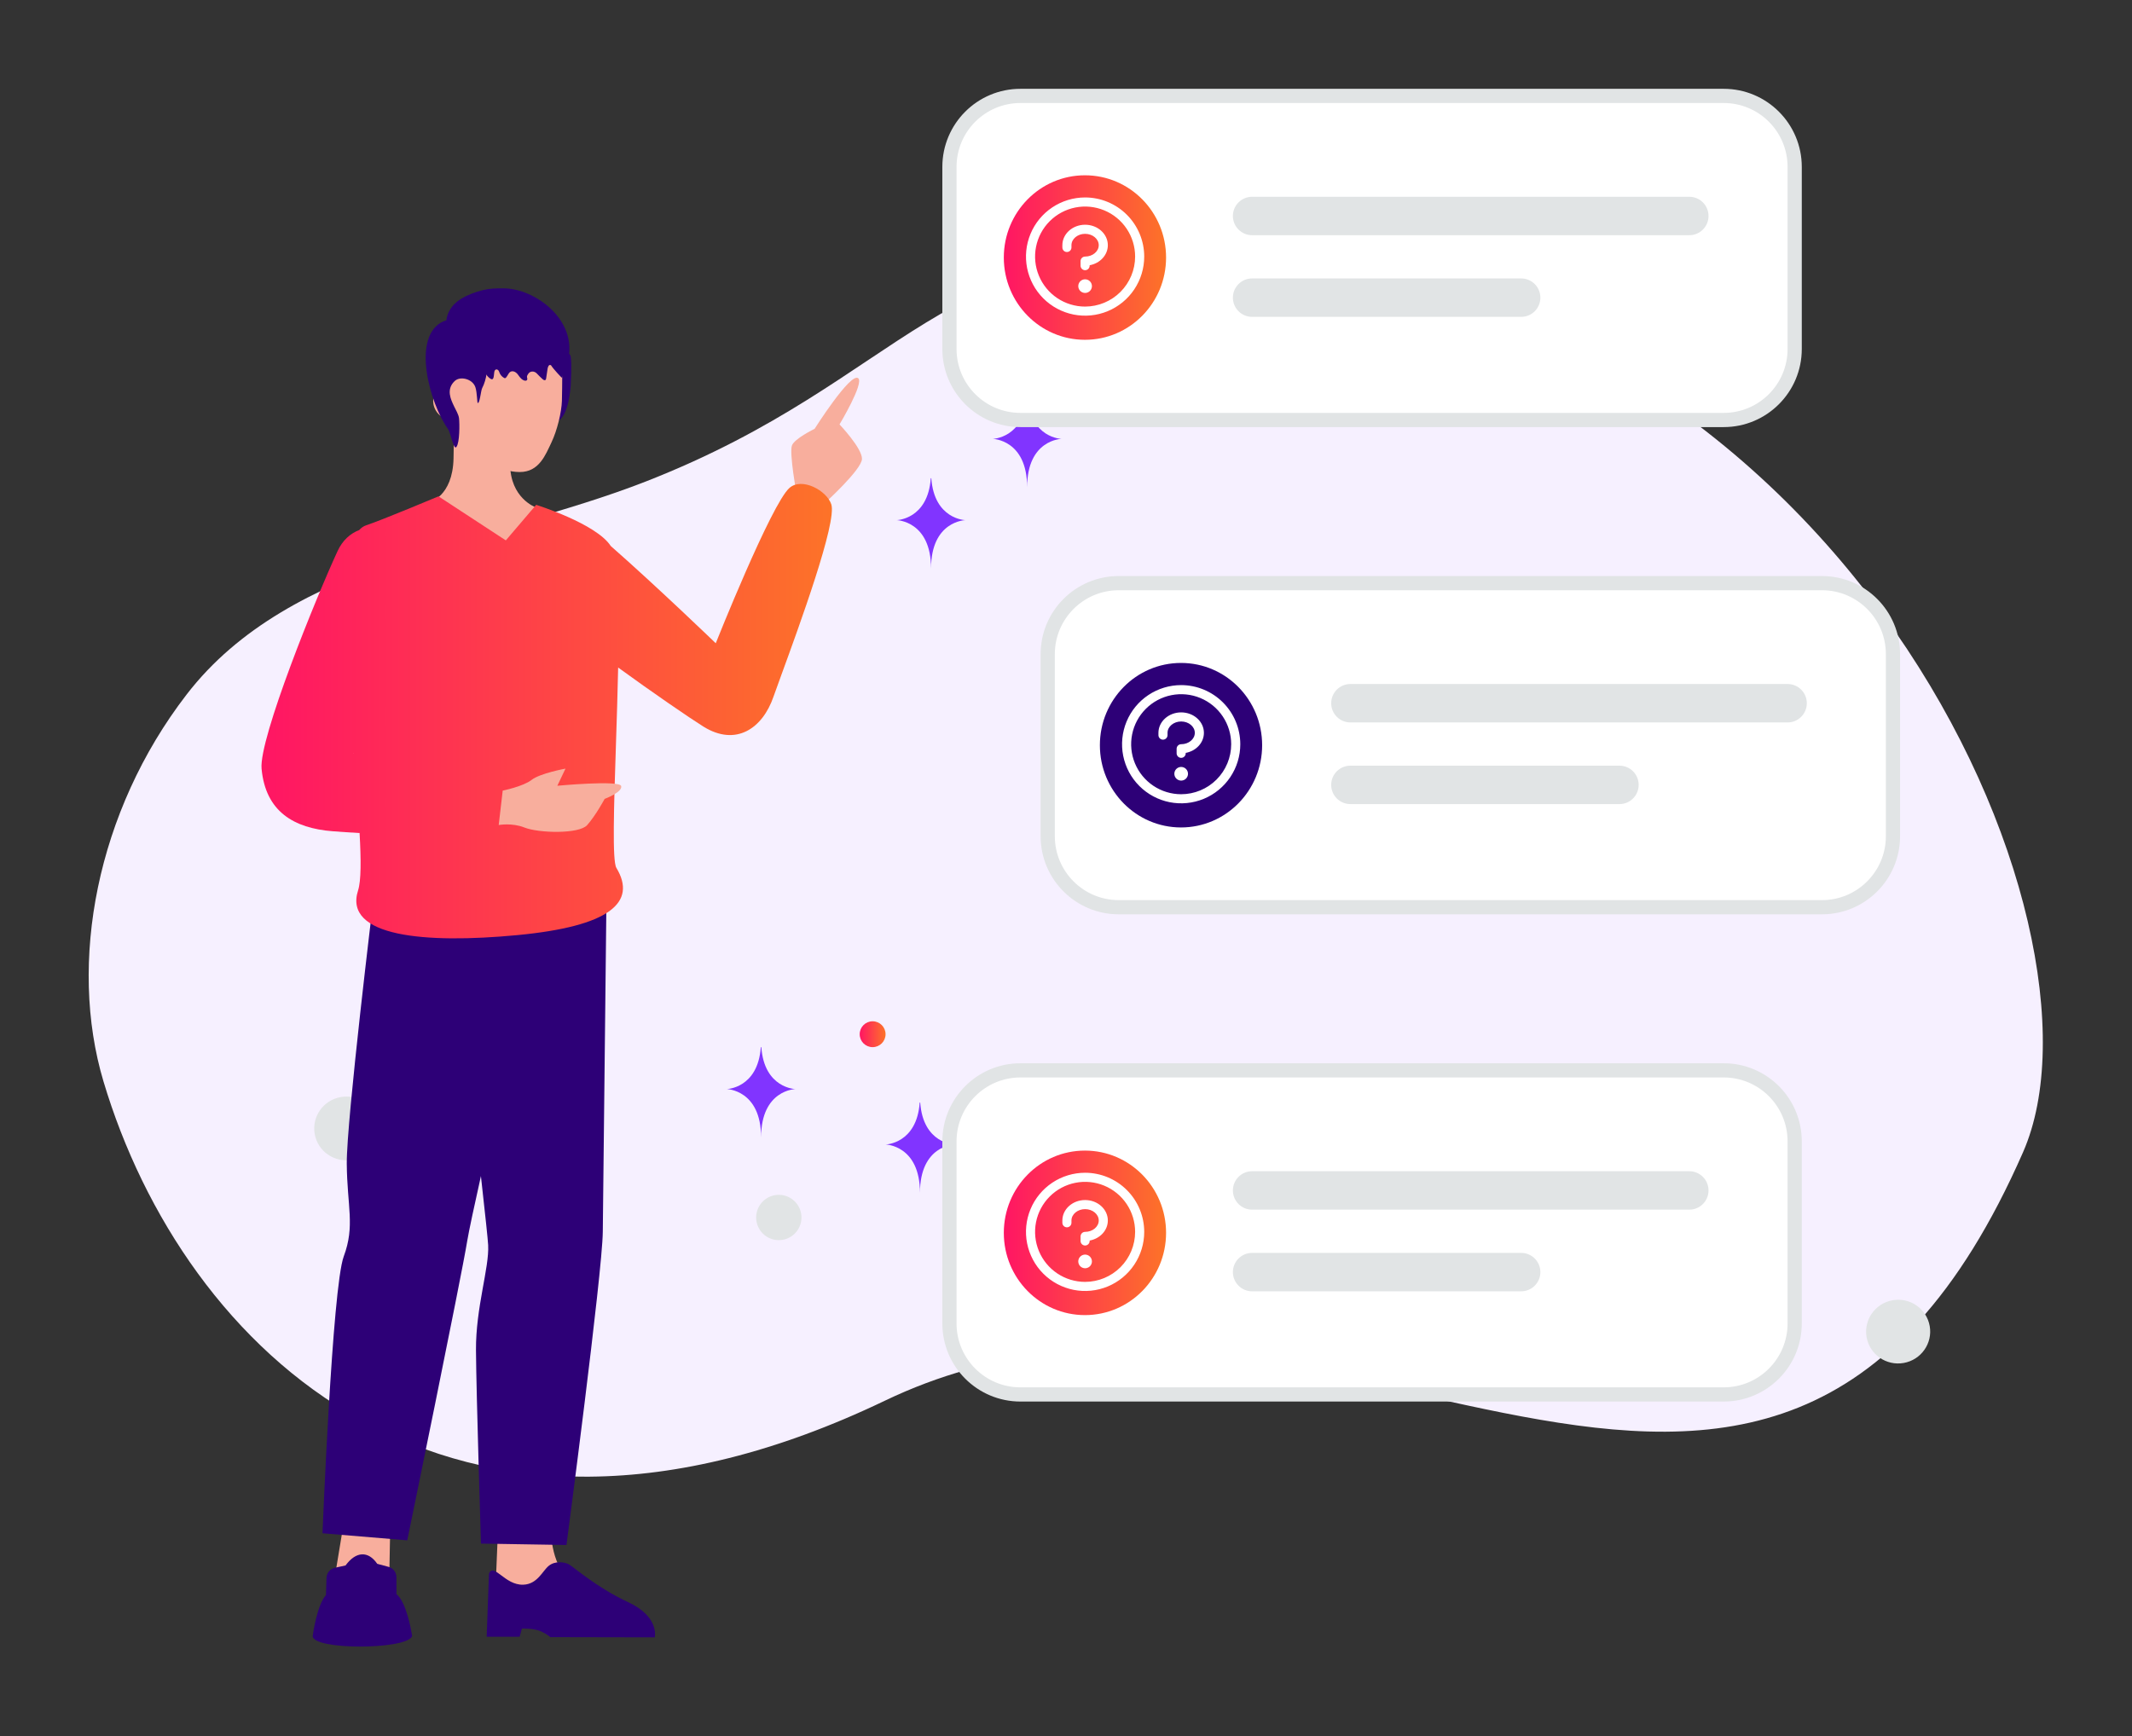 <svg width="577" height="470" viewBox="0 0 577 470" fill="none" xmlns="http://www.w3.org/2000/svg">
<rect x="0" y="0" width="577" height="470" fill="#333333" stroke="none"/>
<path d="M547.514 311.883C574.349 250.719 499.958 77.921 331.853 68.41C253.669 63.988 245.973 102.492 174.809 130.321C132.391 146.906 78.729 151.341 50.499 188.002C26.124 219.644 18.407 260.593 28.003 292.717C49.584 364.963 121.313 435.821 239.492 379.142C357.671 322.463 478.285 469.623 547.514 311.883Z" fill="#F6F0FF"/>
<path d="M379.044 219.447H378.908C378.107 230.622 369.668 230.794 369.668 230.794C369.668 230.794 378.978 230.973 378.978 243.885C378.978 230.973 388.287 230.794 388.287 230.794C388.287 230.794 379.844 230.622 379.044 219.447Z" fill="#8134FF"/>
<path d="M252.044 129.447H251.908C251.107 140.622 242.668 140.794 242.668 140.794C242.668 140.794 251.978 140.973 251.978 153.885C251.978 140.973 261.287 140.794 261.287 140.794C261.287 140.794 252.844 140.622 252.044 129.447Z" fill="#8134FF"/>
<path d="M249.044 298.447H248.908C248.107 309.622 239.668 309.794 239.668 309.794C239.668 309.794 248.978 309.973 248.978 322.885C248.978 309.973 258.287 309.794 258.287 309.794C258.287 309.794 249.844 309.622 249.044 298.447Z" fill="#8134FF"/>
<path d="M206.044 283.447H205.908C205.107 294.622 196.668 294.794 196.668 294.794C196.668 294.794 205.978 294.973 205.978 307.885C205.978 294.973 215.287 294.794 215.287 294.794C215.287 294.794 206.844 294.622 206.044 283.447Z" fill="#8134FF"/>
<path d="M278.044 107.447H277.908C277.107 118.622 268.668 118.794 268.668 118.794C268.668 118.794 277.978 118.973 277.978 131.885C277.978 118.973 287.287 118.794 287.287 118.794C287.287 118.794 278.844 118.622 278.044 107.447Z" fill="#8134FF"/>
<circle cx="354.168" cy="224.947" r="3.5" fill="url(#paint0_linear_700_4296)"/>
<circle cx="480.168" cy="213.947" r="3.5" fill="url(#paint1_linear_700_4296)"/>
<circle cx="321.168" cy="92.947" r="3.5" fill="url(#paint2_linear_700_4296)"/>
<circle cx="236.168" cy="279.947" r="3.5" fill="url(#paint3_linear_700_4296)"/>
<circle cx="149.168" cy="297.947" r="3.5" fill="url(#paint4_linear_700_4296)"/>
<path d="M216.816 328.487C217.406 331.822 215.18 335.005 211.844 335.595C208.509 336.185 205.326 333.959 204.736 330.624C204.146 327.288 206.372 324.106 209.708 323.516C213.043 322.926 216.226 325.151 216.816 328.487Z" fill="#E1E4E5"/>
<path d="M221.816 146.487C222.406 149.822 220.18 153.005 216.844 153.595C213.509 154.185 210.326 151.959 209.736 148.624C209.146 145.288 211.372 142.106 214.708 141.516C218.043 140.926 221.226 143.151 221.816 146.487Z" fill="#E1E4E5"/>
<path d="M426.816 214.487C427.406 217.822 425.18 221.005 421.844 221.595C418.509 222.185 415.326 219.959 414.736 216.624C414.146 213.288 416.372 210.106 419.708 209.516C423.043 208.926 426.226 211.151 426.816 214.487Z" fill="#E1E4E5"/>
<path d="M450.816 337.487C451.406 340.822 449.18 344.005 445.844 344.595C442.509 345.185 439.326 342.959 438.736 339.624C438.146 336.288 440.372 333.106 443.708 332.516C447.043 331.926 450.226 334.151 450.816 337.487Z" fill="#E1E4E5"/>
<path d="M522.251 358.936C523.081 363.624 519.929 368.101 515.212 368.935C510.495 369.77 505.999 366.646 505.17 361.957C504.34 357.269 507.492 352.792 512.209 351.958C516.926 351.123 521.422 354.248 522.251 358.936Z" fill="#E1E4E5"/>
<path d="M102.251 303.936C103.081 308.624 99.929 313.101 95.212 313.935C90.495 314.77 85.999 311.646 85.17 306.957C84.34 302.269 87.492 297.792 92.209 296.958C96.926 296.123 101.422 299.248 102.251 303.936Z" fill="#E1E4E5"/>
<g clip-path="url(#clip0_700_4296)">
<path d="M466.488 25.961H276.176C265.561 25.961 256.955 34.566 256.955 45.182V94.466C256.955 105.081 265.561 113.686 276.176 113.686H466.488C477.104 113.686 485.709 105.081 485.709 94.466V45.182C485.709 34.566 477.104 25.961 466.488 25.961Z" fill="white" stroke="#E1E4E5" stroke-width="3.844"/>
<path d="M457.19 53.264H338.869C335.997 53.264 333.668 55.592 333.668 58.465C333.668 61.337 335.997 63.666 338.869 63.666H457.19C460.063 63.666 462.391 61.337 462.391 58.465C462.391 55.592 460.063 53.264 457.19 53.264Z" fill="#E1E4E5"/>
<path d="M411.682 75.367H338.869C335.997 75.367 333.668 77.696 333.668 80.568C333.668 83.441 335.997 85.769 338.869 85.769H411.682C414.555 85.769 416.883 83.441 416.883 80.568C416.883 77.696 414.555 75.367 411.682 75.367Z" fill="#E1E4E5"/>
<path fill-rule="evenodd" clip-rule="evenodd" d="M293.626 91.979C281.5 91.979 271.67 82.009 271.67 69.714C271.67 57.417 281.5 47.447 293.626 47.447C305.751 47.447 315.583 57.417 315.583 69.714C315.583 82.009 305.751 91.979 293.626 91.979Z" fill="url(#paint5_linear_700_4296)"/>
<g clip-path="url(#clip1_700_4296)">
<path d="M295.516 77.447C295.516 77.812 295.408 78.169 295.205 78.473C295.002 78.776 294.714 79.013 294.376 79.153C294.039 79.293 293.668 79.329 293.31 79.258C292.952 79.187 292.623 79.011 292.364 78.753C292.106 78.495 291.93 78.165 291.859 77.807C291.788 77.449 291.825 77.078 291.964 76.741C292.104 76.403 292.341 76.115 292.644 75.912C292.948 75.709 293.305 75.601 293.67 75.601C294.16 75.601 294.629 75.796 294.975 76.142C295.322 76.488 295.516 76.958 295.516 77.447ZM293.67 60.832C290.276 60.832 287.516 63.316 287.516 66.37V66.986C287.516 67.312 287.646 67.625 287.877 67.856C288.107 68.087 288.42 68.216 288.747 68.216C289.073 68.216 289.386 68.087 289.617 67.856C289.848 67.625 289.978 67.312 289.978 66.986V66.37C289.978 64.678 291.635 63.293 293.67 63.293C295.705 63.293 297.362 64.678 297.362 66.37C297.362 68.063 295.705 69.447 293.67 69.447C293.344 69.447 293.03 69.577 292.8 69.808C292.569 70.039 292.439 70.352 292.439 70.678V71.909C292.439 72.235 292.569 72.548 292.8 72.779C293.03 73.01 293.344 73.14 293.67 73.14C293.996 73.14 294.309 73.01 294.54 72.779C294.771 72.548 294.901 72.235 294.901 71.909V71.798C297.707 71.283 299.824 69.044 299.824 66.37C299.824 63.316 297.064 60.832 293.67 60.832ZM309.67 69.447C309.67 72.612 308.732 75.705 306.973 78.336C305.215 80.968 302.716 83.018 299.793 84.229C296.869 85.44 293.652 85.757 290.548 85.14C287.445 84.522 284.594 82.999 282.356 80.761C280.119 78.523 278.595 75.672 277.977 72.569C277.36 69.465 277.677 66.248 278.888 63.324C280.099 60.401 282.15 57.902 284.781 56.144C287.412 54.386 290.505 53.447 293.67 53.447C297.912 53.452 301.979 55.139 304.979 58.139C307.978 61.138 309.665 65.205 309.67 69.447ZM307.208 69.447C307.208 66.77 306.414 64.152 304.927 61.926C303.439 59.699 301.325 57.964 298.851 56.939C296.377 55.915 293.655 55.647 291.029 56.169C288.402 56.691 285.99 57.981 284.097 59.874C282.203 61.767 280.914 64.18 280.392 66.806C279.869 69.432 280.137 72.154 281.162 74.628C282.187 77.102 283.922 79.216 286.148 80.704C288.375 82.192 290.992 82.986 293.67 82.986C297.259 82.982 300.7 81.554 303.239 79.016C305.777 76.478 307.204 73.037 307.208 69.447Z" fill="white"/>
</g>
<path d="M493.088 157.846H302.775C292.16 157.846 283.555 166.451 283.555 177.066V226.351C283.555 236.966 292.16 245.571 302.775 245.571H493.088C503.703 245.571 512.309 236.966 512.309 226.351V177.066C512.309 166.451 503.703 157.846 493.088 157.846Z" fill="white" stroke="#E1E4E5" stroke-width="3.844"/>
<path d="M483.792 185.15H365.471C362.598 185.15 360.27 187.479 360.27 190.352C360.27 193.224 362.598 195.553 365.471 195.553H483.792C486.664 195.553 488.993 193.224 488.993 190.352C488.993 187.479 486.664 185.15 483.792 185.15Z" fill="#E1E4E5"/>
<path d="M438.284 207.254H365.471C362.598 207.254 360.27 209.583 360.27 212.455C360.27 215.328 362.598 217.656 365.471 217.656H438.284C441.156 217.656 443.485 215.328 443.485 212.455C443.485 209.583 441.156 207.254 438.284 207.254Z" fill="#E1E4E5"/>
<path fill-rule="evenodd" clip-rule="evenodd" d="M319.626 223.979C307.5 223.979 297.67 214.009 297.67 201.714C297.67 189.417 307.5 179.447 319.626 179.447C331.751 179.447 341.583 189.417 341.583 201.714C341.583 214.009 331.751 223.979 319.626 223.979Z" fill="#2D0077"/>
<path d="M321.516 209.447C321.516 209.812 321.408 210.169 321.205 210.473C321.002 210.777 320.714 211.013 320.376 211.153C320.039 211.293 319.668 211.329 319.31 211.258C318.952 211.187 318.623 211.011 318.364 210.753C318.106 210.494 317.93 210.166 317.859 209.807C317.788 209.449 317.825 209.078 317.964 208.741C318.104 208.403 318.341 208.115 318.644 207.912C318.948 207.709 319.305 207.601 319.67 207.601C320.16 207.601 320.629 207.796 320.975 208.142C321.322 208.488 321.516 208.958 321.516 209.447ZM319.67 192.832C316.276 192.832 313.516 195.316 313.516 198.37V198.986C313.516 199.312 313.646 199.625 313.877 199.856C314.107 200.087 314.42 200.216 314.747 200.216C315.073 200.216 315.386 200.087 315.617 199.856C315.848 199.625 315.978 199.312 315.978 198.986V198.37C315.978 196.678 317.635 195.293 319.67 195.293C321.705 195.293 323.362 196.678 323.362 198.37C323.362 200.063 321.705 201.447 319.67 201.447C319.344 201.447 319.03 201.577 318.8 201.808C318.569 202.039 318.439 202.352 318.439 202.678V203.909C318.439 204.235 318.569 204.548 318.8 204.779C319.03 205.01 319.344 205.14 319.67 205.14C319.996 205.14 320.309 205.01 320.54 204.779C320.771 204.548 320.901 204.235 320.901 203.909V203.798C323.707 203.283 325.824 201.044 325.824 198.37C325.824 195.316 323.064 192.832 319.67 192.832ZM335.67 201.447C335.67 204.612 334.732 207.705 332.973 210.336C331.215 212.968 328.716 215.018 325.793 216.229C322.869 217.44 319.652 217.757 316.548 217.14C313.445 216.522 310.594 214.999 308.356 212.761C306.119 210.523 304.595 207.672 303.977 204.569C303.36 201.465 303.677 198.248 304.888 195.324C306.099 192.401 308.15 189.902 310.781 188.144C313.412 186.386 316.505 185.447 319.67 185.447C323.912 185.452 327.979 187.139 330.979 190.139C333.978 193.138 335.665 197.205 335.67 201.447ZM333.208 201.447C333.208 198.77 332.414 196.152 330.927 193.926C329.439 191.699 327.325 189.964 324.851 188.939C322.377 187.915 319.655 187.647 317.029 188.169C314.402 188.691 311.99 189.981 310.097 191.874C308.203 193.768 306.914 196.18 306.392 198.806C305.869 201.432 306.137 204.154 307.162 206.628C308.187 209.102 309.922 211.216 312.148 212.704C314.375 214.192 316.992 214.986 319.67 214.986C323.259 214.982 326.7 213.554 329.239 211.016C331.777 208.478 333.204 205.037 333.208 201.447Z" fill="white"/>
<path d="M466.488 289.73H276.176C265.561 289.73 256.955 298.336 256.955 308.951V358.235C256.955 368.851 265.561 377.456 276.176 377.456H466.488C477.104 377.456 485.709 368.851 485.709 358.235V308.951C485.709 298.336 477.104 289.73 466.488 289.73Z" fill="white" stroke="#E1E4E5" stroke-width="3.844"/>
<path d="M457.19 317.033H338.869C335.997 317.033 333.668 319.362 333.668 322.234C333.668 325.107 335.997 327.435 338.869 327.435H457.19C460.063 327.435 462.391 325.107 462.391 322.234C462.391 319.362 460.063 317.033 457.19 317.033Z" fill="#E1E4E5"/>
<path d="M411.682 339.137H338.869C335.997 339.137 333.668 341.465 333.668 344.338C333.668 347.21 335.997 349.539 338.869 349.539H411.682C414.555 349.539 416.883 347.21 416.883 344.338C416.883 341.465 414.555 339.137 411.682 339.137Z" fill="#E1E4E5"/>
<path fill-rule="evenodd" clip-rule="evenodd" d="M293.626 355.979C281.5 355.979 271.67 346.009 271.67 333.714C271.67 321.417 281.5 311.447 293.626 311.447C305.751 311.447 315.583 321.417 315.583 333.714C315.583 346.009 305.751 355.979 293.626 355.979Z" fill="url(#paint6_linear_700_4296)"/>
<path d="M295.516 341.447C295.516 341.812 295.408 342.169 295.205 342.473C295.002 342.777 294.714 343.013 294.376 343.153C294.039 343.293 293.668 343.329 293.31 343.258C292.952 343.187 292.623 343.011 292.364 342.753C292.106 342.494 291.93 342.166 291.859 341.807C291.788 341.449 291.825 341.078 291.964 340.741C292.104 340.403 292.341 340.115 292.644 339.912C292.948 339.709 293.305 339.601 293.67 339.601C294.16 339.601 294.629 339.796 294.975 340.142C295.322 340.488 295.516 340.958 295.516 341.447ZM293.67 324.832C290.276 324.832 287.516 327.316 287.516 330.37V330.986C287.516 331.312 287.646 331.625 287.877 331.856C288.107 332.087 288.42 332.216 288.747 332.216C289.073 332.216 289.386 332.087 289.617 331.856C289.848 331.625 289.978 331.312 289.978 330.986V330.37C289.978 328.678 291.635 327.293 293.67 327.293C295.705 327.293 297.362 328.678 297.362 330.37C297.362 332.063 295.705 333.447 293.67 333.447C293.344 333.447 293.03 333.577 292.8 333.808C292.569 334.039 292.439 334.352 292.439 334.678V335.909C292.439 336.235 292.569 336.548 292.8 336.779C293.03 337.01 293.344 337.14 293.67 337.14C293.996 337.14 294.309 337.01 294.54 336.779C294.771 336.548 294.901 336.235 294.901 335.909V335.798C297.707 335.283 299.824 333.044 299.824 330.37C299.824 327.316 297.064 324.832 293.67 324.832ZM309.67 333.447C309.67 336.612 308.732 339.705 306.973 342.336C305.215 344.968 302.716 347.018 299.793 348.229C296.869 349.44 293.652 349.757 290.548 349.14C287.445 348.522 284.594 346.999 282.356 344.761C280.119 342.523 278.595 339.672 277.977 336.569C277.36 333.465 277.677 330.248 278.888 327.324C280.099 324.401 282.15 321.902 284.781 320.144C287.412 318.386 290.505 317.447 293.67 317.447C297.912 317.452 301.979 319.139 304.979 322.139C307.978 325.138 309.665 329.205 309.67 333.447ZM307.208 333.447C307.208 330.77 306.414 328.152 304.927 325.926C303.439 323.699 301.325 321.964 298.851 320.939C296.377 319.915 293.655 319.647 291.029 320.169C288.402 320.691 285.99 321.981 284.097 323.874C282.203 325.768 280.914 328.18 280.392 330.806C279.869 333.432 280.137 336.154 281.162 338.628C282.187 341.102 283.922 343.216 286.148 344.704C288.375 346.192 290.992 346.986 293.67 346.986C297.259 346.982 300.7 345.554 303.239 343.016C305.777 340.478 307.204 337.037 307.208 333.447Z" fill="white"/>
<path d="M144.176 108.472C143.616 110.709 144.359 113.036 145.583 114.99C146.447 116.37 147.657 114.846 149.421 114.601C152.149 114.219 153.876 111.331 154.466 104.296C154.74 99.157 154.612 96.594 154.325 96.145C153.306 94.539 150.685 94.002 148.618 94.156" fill="#2D0077"/>
<path fill-rule="evenodd" clip-rule="evenodd" d="M149.13 414.261C149.13 414.261 148.964 424.826 155.486 428.579C162.006 432.333 172.11 439.306 172.11 439.306L133.676 440.601L134.771 414.166L149.13 414.261Z" fill="#F8AE9D"/>
<path fill-rule="evenodd" clip-rule="evenodd" d="M132.336 425.902L131.711 443.042H140.638L141.25 440.833C141.25 440.833 144.611 440.697 146.553 441.65C148.606 442.659 148.882 443.148 148.882 443.148L177.198 443.207C177.198 443.207 178.594 437.668 169.963 433.661C161.332 429.653 155.047 423.965 153.853 423.383C152.651 422.797 150.224 422.465 148.515 423.843C146.808 425.22 145.456 428.842 141.584 428.956C136.601 429.102 133.739 423.003 132.336 425.902ZM121.299 241.826C121.299 241.826 131.789 330.836 132.115 337.023C132.441 343.21 128.746 353.888 128.818 365.462C128.89 377.037 130.167 417.828 130.167 417.828L153.307 418.205C153.307 418.205 163.033 344.492 163.138 333.438C163.241 322.384 164.133 242.89 164.133 242.89L121.299 241.826Z" fill="#2D0077"/>
<path fill-rule="evenodd" clip-rule="evenodd" d="M92.996 412.402L88.486 439.789L105.11 439.705L105.636 411.973L92.996 412.402Z" fill="#F8AE9D"/>
<path fill-rule="evenodd" clip-rule="evenodd" d="M90.635 424.372C90.008 424.508 89.444 424.85 89.033 425.343C88.622 425.836 88.387 426.453 88.366 427.094L88.213 431.757C85.842 434.393 84.732 442.047 84.63 442.783C84.624 442.823 84.622 442.864 84.624 442.904C84.899 446.641 109.395 446.58 111.457 443.043C111.532 442.914 111.537 442.764 111.513 442.616C111.283 441.206 109.932 433.575 107.301 431.511L107.283 426.896C107.281 426.264 107.071 425.65 106.686 425.149C106.3 424.648 105.76 424.287 105.15 424.123L102.096 423.302C99.666 419.748 96.353 419.874 93.516 423.746L90.635 424.372ZM101.158 242.664C101.158 242.664 93.749 303.392 93.85 315.022C93.95 326.652 96.13 331.759 93.028 340.102C89.926 348.445 87.28 415.034 87.28 415.034L110.218 416.945C110.218 416.945 124.871 345.69 126.465 335.811C128.059 325.932 147.753 241.826 147.753 241.826L101.158 242.664Z" fill="#2D0077"/>
<path fill-rule="evenodd" clip-rule="evenodd" d="M215.535 133.476C215.535 133.476 213.62 122.803 214.309 120.642C214.897 118.774 220.457 116.081 220.457 116.081C220.457 116.081 230.126 100.806 232.242 102.361C233.963 103.622 227.206 114.883 227.206 114.883C227.206 114.883 233.368 121.347 233.282 124.237C233.195 127.127 223.226 136.173 223.226 136.173L215.535 133.476ZM116.156 135.983C116.156 135.983 122.524 134.489 122.745 124.054C122.966 113.62 122.81 110.058 122.81 110.058L137.908 109.804C137.908 109.804 138.06 121.434 138.063 125.639C138.069 134.797 144.87 137.271 144.87 137.271C144.87 137.271 144.304 147.284 131.594 147.999C121.671 148.557 116.156 135.983 116.156 135.983Z" fill="#F8AE9D"/>
<path fill-rule="evenodd" clip-rule="evenodd" d="M121.424 104.783C115.165 104.541 116.186 113.701 122.687 113.689C122.687 113.689 129.672 127.735 140.641 127.772C145.923 127.79 147.649 123.084 149.232 119.78C150.816 116.477 151.978 111.535 152.075 108.51C152.179 105.284 152.192 94.685 152.192 94.685L121.18 94.672L121.424 104.783Z" fill="#F8AE9D"/>
<path fill-rule="evenodd" clip-rule="evenodd" d="M145.108 136.651C145.108 136.651 161.372 141.728 165.292 147.792C177.917 158.884 193.709 174.117 193.709 174.117C193.709 174.117 208.748 136.371 213.665 132.068C217.029 129.123 223.731 132.764 224.98 136.506C226.584 141.312 216.284 169.502 211.419 182.815C210.476 185.395 209.738 187.416 209.33 188.601C206.363 197.207 199.146 202.143 190.362 196.673C186.821 194.468 176.285 187.243 167.296 180.692C167.155 187.573 166.918 194.824 166.693 201.711V201.712C166.147 218.443 165.671 233.023 166.815 234.917C172.484 244.307 164.946 250.754 139.988 253.122C115.031 255.491 92.888 253.551 96.906 241.02C97.743 238.408 97.733 232.787 97.316 225.486C94.871 225.356 92.427 225.195 89.986 225.003C79.57 224.182 71.867 219.707 70.792 208.083C70.04 199.943 85.547 161.729 91.362 149.165C92.722 146.225 94.825 144.394 97.208 143.482C97.763 142.863 98.387 142.428 99.089 142.196C103.361 140.788 118.676 134.354 118.676 134.354L136.894 146.274L145.108 136.651ZM95.628 203.918L95.587 204.023L95.638 204.03L95.628 203.918Z" fill="url(#paint7_linear_700_4296)"/>
<path fill-rule="evenodd" clip-rule="evenodd" d="M136.051 214.003C136.051 214.003 141.608 212.885 143.882 211.1C146.155 209.315 153.043 208.053 153.043 208.053L150.839 212.693C150.839 212.693 167.719 211.108 168.119 212.773C168.52 214.438 163.637 216.248 163.637 216.248C163.637 216.248 161.229 220.746 158.899 223.352C156.693 225.819 145.737 225.525 141.896 223.986C138.577 222.657 134.969 223.322 134.969 223.322L136.051 214.003Z" fill="#F8AE9D"/>
<path d="M123.127 95.103C124.041 96.3 125.653 96.564 126.981 96.8C128.766 97.118 129.65 97.781 130.576 99.559C131.163 100.695 131.749 101.94 132.8 102.555C133.655 103.058 133.629 101.785 133.756 100.8C133.767 100.708 133.785 100.617 133.81 100.527C134.014 99.74 134.849 99.871 135.092 100.648C135.314 101.351 135.79 101.946 136.395 102.278C136.494 102.332 136.599 102.379 136.704 102.359C136.846 102.338 136.957 102.203 137.05 102.082C137.243 101.828 137.434 101.507 137.632 101.168C138.285 100.044 139.532 100.439 140.261 101.514C140.719 102.183 141.263 102.873 142.009 103.029C142.251 103.082 142.553 103.042 142.665 102.806C142.806 102.514 142.584 102.223 142.622 101.926C142.652 101.648 142.77 101.527 142.899 101.29C143.405 100.378 144.577 100.344 145.292 101.105C145.789 101.634 146.308 102.143 146.846 102.63C147.075 102.832 147.409 103.035 147.637 102.832C147.76 102.724 147.791 102.541 147.816 102.365C147.946 101.507 148.07 100.648 148.199 99.789C148.273 99.309 148.526 98.68 148.959 98.802C149.169 98.862 149.292 99.086 149.409 99.289C149.552 99.546 152.091 102.474 152.14 102.251C152.536 100.587 153.345 99.073 153.74 97.409C156.297 86.704 144.95 78.096 136.284 78.049C134.357 78.036 132.596 78.067 130.724 78.52C128.729 79.007 126.623 79.78 124.813 80.869C122.274 82.39 120.353 85.156 120.847 88.456" fill="#2D0077"/>
<path d="M130.172 91.645C131.395 93.043 131.717 95.009 131.832 96.867C131.999 99.668 131.771 102.579 130.489 105.066C130.124 105.774 129.855 109.277 129.292 109.083C129.112 109.023 129.142 106.306 128.668 104.842C127.938 102.573 124.571 101.707 123.056 103.141C120.635 105.423 122.055 108.194 122.858 109.918C123.337 110.959 124.097 112.127 124.229 113.228C124.391 114.638 124.439 119.775 123.528 120.973C122.768 121.978 121.959 117.125 121.27 116.169C116.173 109.047 111.284 90.913 119.988 86.979C121.312 86.381 125.398 86.072 126.637 86.834" fill="#2D0077"/>
</g>
<defs>
<linearGradient id="paint0_linear_700_4296" x1="350.668" y1="224.947" x2="357.668" y2="224.947" gradientUnits="userSpaceOnUse">
<stop stop-color="#FF1564"/>
<stop offset="1" stop-color="#FD7328"/>
</linearGradient>
<linearGradient id="paint1_linear_700_4296" x1="476.668" y1="213.947" x2="483.668" y2="213.947" gradientUnits="userSpaceOnUse">
<stop stop-color="#FF1564"/>
<stop offset="1" stop-color="#FD7328"/>
</linearGradient>
<linearGradient id="paint2_linear_700_4296" x1="317.668" y1="92.947" x2="324.668" y2="92.947" gradientUnits="userSpaceOnUse">
<stop stop-color="#FF1564"/>
<stop offset="1" stop-color="#FD7328"/>
</linearGradient>
<linearGradient id="paint3_linear_700_4296" x1="232.668" y1="279.947" x2="239.668" y2="279.947" gradientUnits="userSpaceOnUse">
<stop stop-color="#FF1564"/>
<stop offset="1" stop-color="#FD7328"/>
</linearGradient>
<linearGradient id="paint4_linear_700_4296" x1="145.668" y1="297.947" x2="152.668" y2="297.947" gradientUnits="userSpaceOnUse">
<stop stop-color="#FF1564"/>
<stop offset="1" stop-color="#FD7328"/>
</linearGradient>
<linearGradient id="paint5_linear_700_4296" x1="271.67" y1="69.713" x2="315.583" y2="69.713" gradientUnits="userSpaceOnUse">
<stop stop-color="#FF1564"/>
<stop offset="1" stop-color="#FD7328"/>
</linearGradient>
<linearGradient id="paint6_linear_700_4296" x1="271.67" y1="333.713" x2="315.583" y2="333.713" gradientUnits="userSpaceOnUse">
<stop stop-color="#FF1564"/>
<stop offset="1" stop-color="#FD7328"/>
</linearGradient>
<linearGradient id="paint7_linear_700_4296" x1="70.766" y1="192.494" x2="225.148" y2="192.494" gradientUnits="userSpaceOnUse">
<stop stop-color="#FF1564"/>
<stop offset="1" stop-color="#FD7328"/>
</linearGradient>
<clipPath id="clip0_700_4296">
<rect width="444" height="421.896" fill="white" transform="translate(70.67 24)"/>
</clipPath>
<clipPath id="clip1_700_4296">
<rect width="32" height="32" fill="white" transform="translate(277.67 53.447)"/>
</clipPath>
</defs>
</svg>
